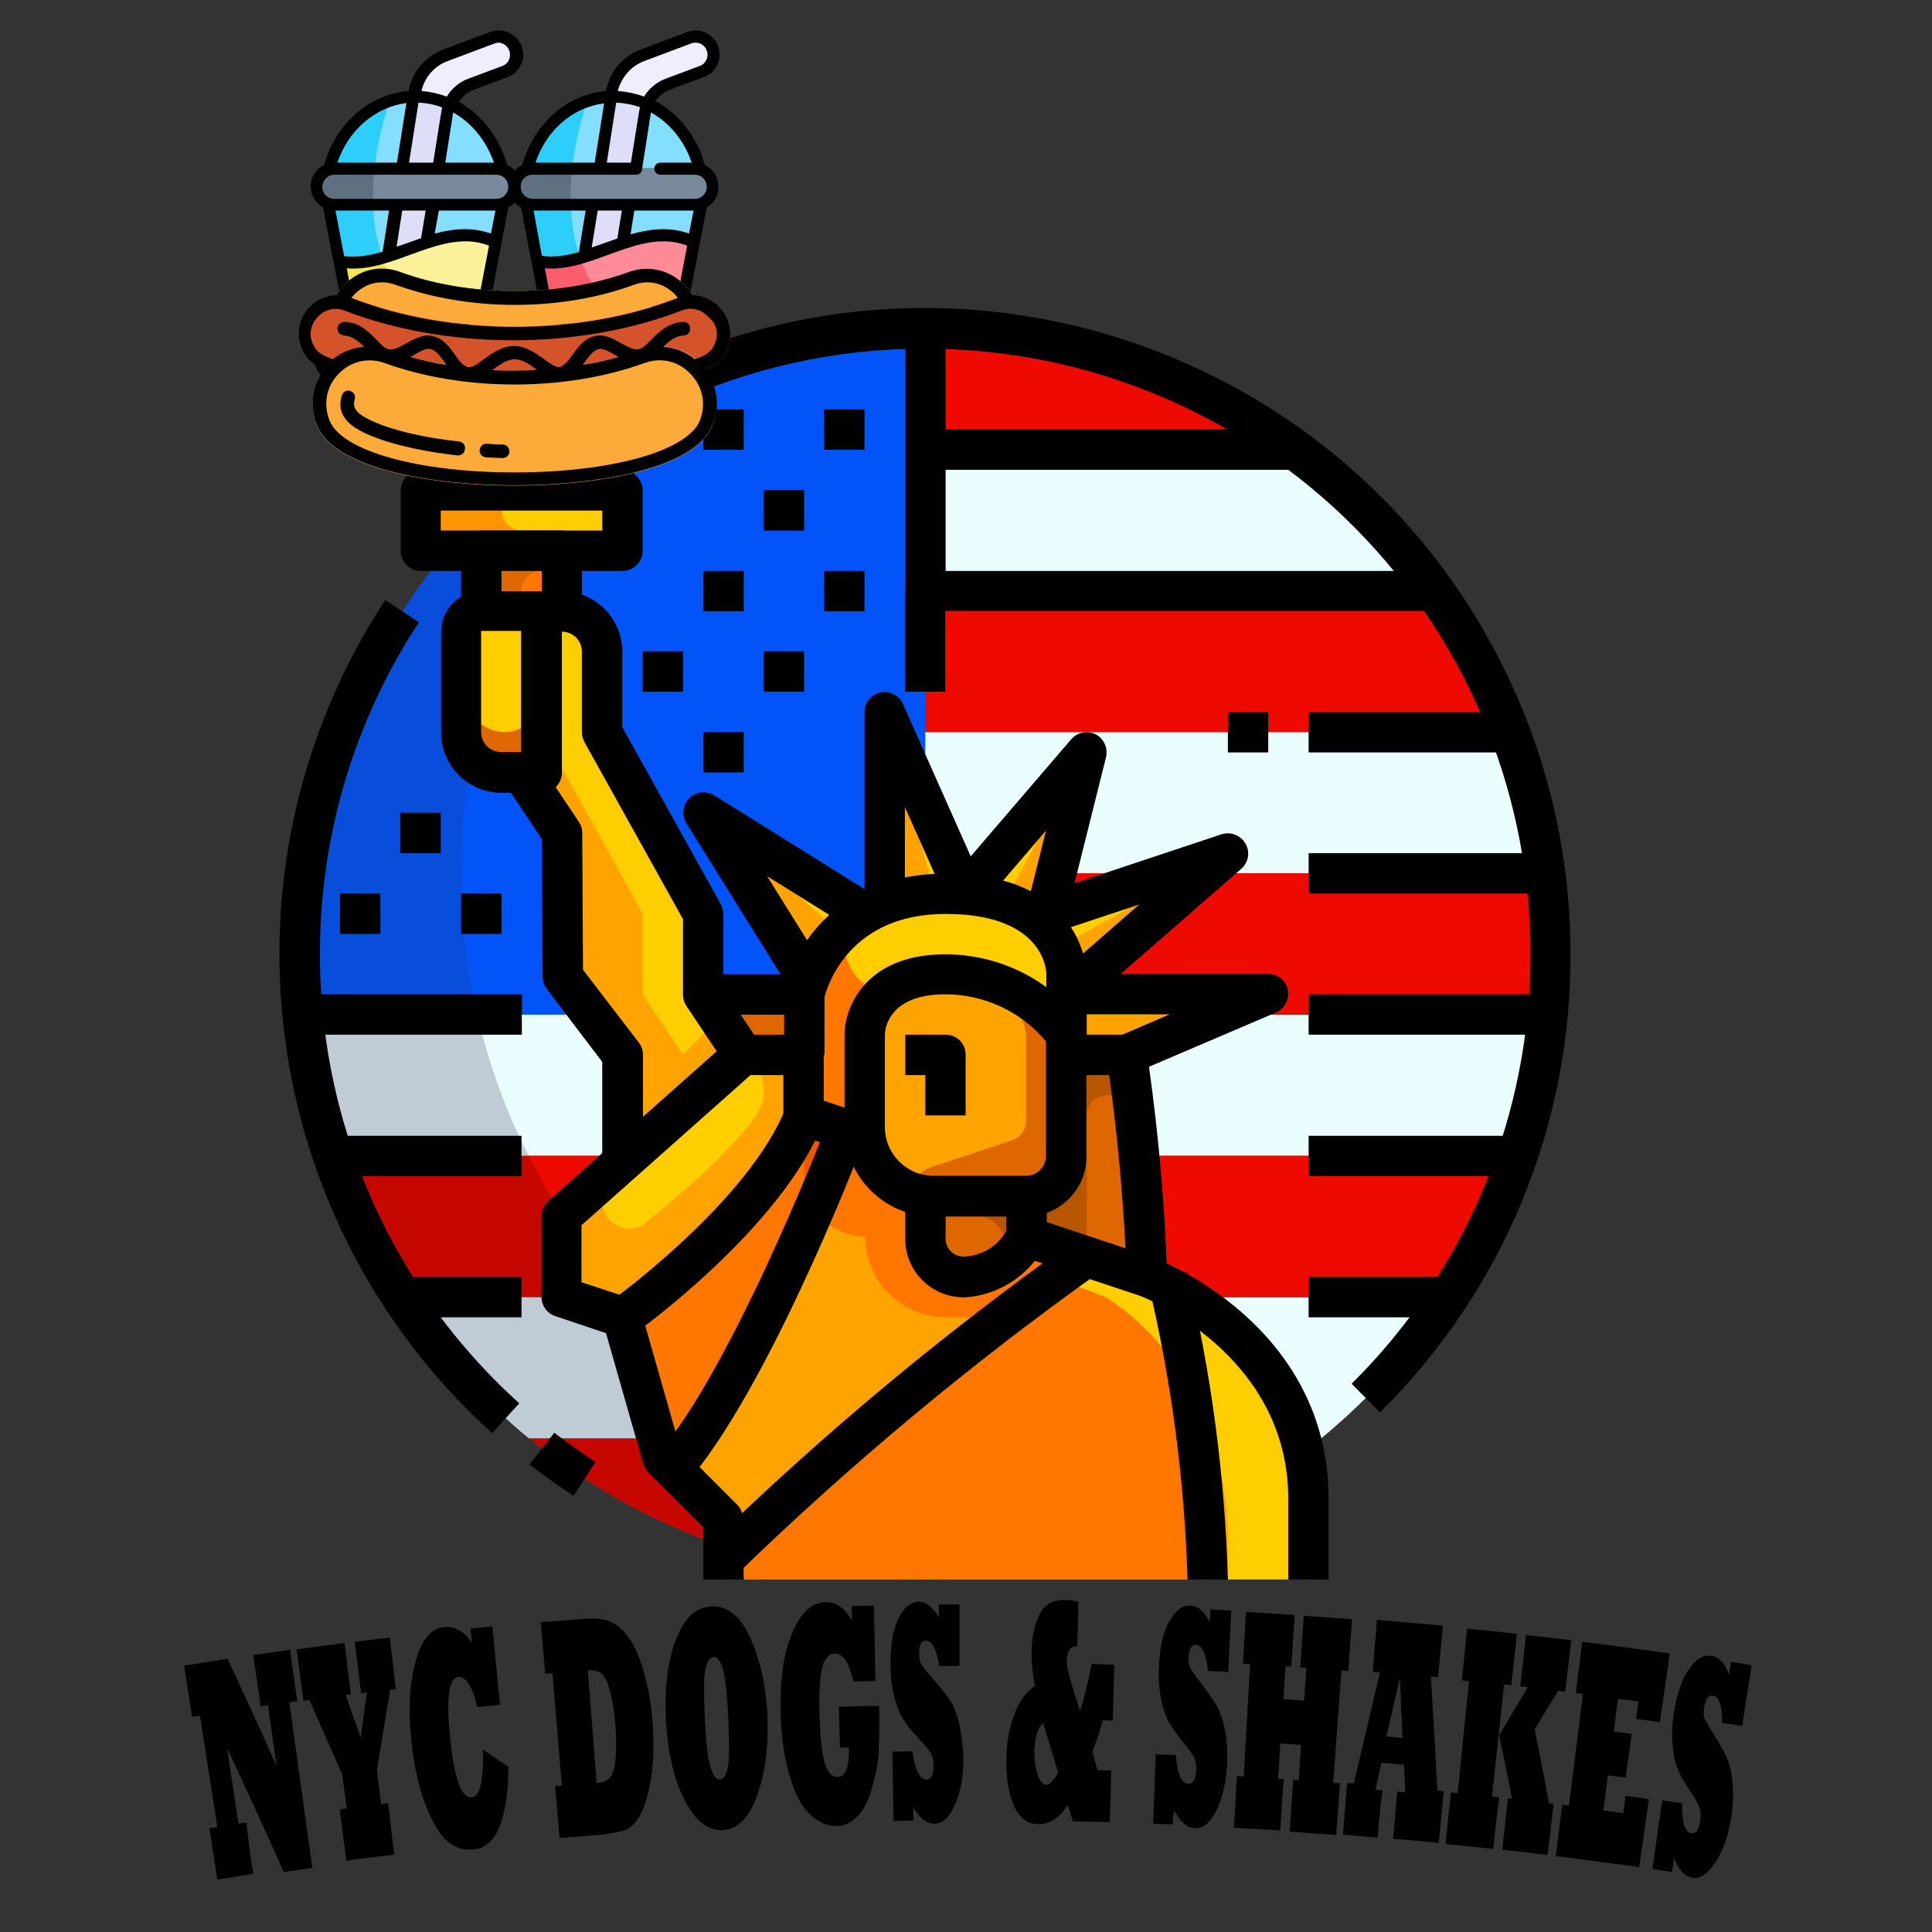 <?xml version="1.0" encoding="utf-8"?>
<!-- Generator: Adobe Illustrator 26.5.0, SVG Export Plug-In . SVG Version: 6.00 Build 0)  -->
<svg version="1.1" id="_01_Statue_of_Liberty" xmlns="http://www.w3.org/2000/svg" xmlns:xlink="http://www.w3.org/1999/xlink"
	 x="0" y="0"  width="700" height="700"  viewBox="0 0 512 512" style="enable-background:new 0 0 512 512;" xml:space="preserve">
<rect x="0" y="0" width="512" height="512" fill="#333333" stroke="none"/>
<style type="text/css">
	.st0{fill:#0254F8;}
	.st1{fill:#EAFEFF;}
	.st2{fill:#EE0A00;}
	.st3{fill:#094EDA;}
	.st4{fill:#BFCCD6;}
	.st5{fill:#C60700;}
	.st6{fill:#FFCE00;}
	.st7{fill:#FF7700;}
	.st8{fill:#DE6700;}
	.st9{fill:#FFA300;}
	.st10{fill:#FF9500;}
	.st11{fill:#F05800;}
	.st12{fill:#B85500;}
	.st13{fill:#0144D4;}
	.st14{fill:#EFEDFE;}
	.st15{fill:#83DEFF;}
	.st16{fill:#2ECEFB;}
	.st17{fill:#FF8A98;}
	.st18{fill:#FD5C6F;}
	.st19{fill:#DEDEF9;}
	.st20{fill:#77899B;}
	.st21{fill:#5F7080;}
	.st22{fill:#FBF198;}
	.st23{fill:#F4E74D;}
	.st24{fill:#C76D33;}
	.st25{fill:#DF8A57;}
	.st26{fill:#EAAA83;}
	.st27{fill:#FFFFFF;}
	.st28{fill:#FCAA3A;}
	.st29{fill:#D4532B;}
</style>
<path class="st0" d="M245.2,119.2v149.7h-165c-0.5-5.3-0.7-10.6-0.7-16c0-91.5,74.2-165.8,165.8-165.8l0,0V119.2z"/>
<path class="st1" d="M106.5,343.8h277.3c-9.3,14.1-20.7,26.7-33.7,37.4H140.3C127.2,370.5,115.8,357.9,106.5,343.8L106.5,343.8z"/>
<path class="st1" d="M245.2,268.9h165c-1.2,12.7-4,25.3-8.1,37.4H88.2c-4.1-12.1-6.8-24.7-8.1-37.4H245.2z"/>
<path class="st1" d="M409.5,231.5H245.2V194h155C404.8,206.1,407.9,218.7,409.5,231.5L409.5,231.5z"/>
<path class="st1" d="M379.7,156l-0.9,0.6H245.2v-37.4h96.2l0.6-0.9C356.5,128.8,369.2,141.5,379.7,156z"/>
<g>
	<path class="st2" d="M140.3,381.2h209.8C289,431.1,201.3,431.1,140.3,381.2z"/>
	<path class="st2" d="M88.2,306.3h313.9c-4.5,13.2-10.6,25.8-18.3,37.4H106.5C98.9,332.1,92.7,319.5,88.2,306.3z"/>
	<path class="st2" d="M410.9,252.8c0,5.4-0.3,10.7-0.7,16h-165v-37.4h164.4C410.5,238.6,410.9,245.7,410.9,252.8L410.9,252.8z"/>
	<path class="st2" d="M400.2,194h-155v-37.4h133.7l0.9-0.6C388.2,167.7,395,180.5,400.2,194L400.2,194z"/>
	<path class="st2" d="M342.1,118.3l-0.6,0.9h-96.2V87.1C280,87.1,313.9,98,342.1,118.3L342.1,118.3z"/>
</g>
<path class="st3" d="M122.2,231.5c0-54.3,26.5-105.1,71.1-136c-68,22.4-113.9,85.9-113.9,157.4c0,5.4,0.3,10.7,0.7,16h46.3
	C123.6,256.6,122.2,244.1,122.2,231.5z"/>
<path class="st4" d="M166,343.8h-59.5c9.3,14.1,20.7,26.7,33.7,37.4h76.5C197.6,372.1,180.4,359.3,166,343.8z"/>
<path class="st4" d="M126.5,268.9H80.2c1.2,12.7,4,25.3,8.1,37.4h51.8C134,294.4,129.5,281.9,126.5,268.9z"/>
<path class="st5" d="M216.8,381.2h-76.5c57.4,46.9,138.9,50,199.6,7.7C299.4,402.2,255.3,399.5,216.8,381.2L216.8,381.2z"/>
<path class="st5" d="M140.1,306.3H88.2c4.5,13.2,10.6,25.8,18.3,37.4H166C155.7,332.5,147,319.9,140.1,306.3z"/>
<path class="st6" d="M143.6,161.9v42.8h-10.7c-5.9,0-10.7-4.8-10.7-10.7v-26.7c0-3,2.4-5.3,5.3-5.3H143.6z"/>
<path class="st6" d="M165,113.8c0,16-10.7,16-10.7,16h-32.1c0,0-10.7,0-10.7-16s26.7-26.7,26.7-26.7S165,97.8,165,113.8z"/>
<path class="st6" d="M122.2,129.9h32.1H165v16h-16h-21.4h-16v-16H122.2z"/>
<path class="st7" d="M148.9,145.9v16h-5.3h-16v-16H148.9z"/>
<path class="st8" d="M213.1,263.5v16h-16l-10.7-16H213.1z"/>
<path class="st9" d="M186.4,215.4l42.7,26.7c-7.9,4.8-13.7,12.5-16,21.4v-5.3L186.4,215.4z"/>
<path class="st9" d="M255.9,236.8v0.2c-1.7-0.2-3.5-0.2-5.3-0.2c-5.5-0.1-10.9,0.8-16,2.7v-50.9L255.9,236.8z"/>
<path class="st8" d="M298.6,279.6c2.8,19.5,4.6,39.1,5.3,58.8l-16-5.3l-16-5.3V317c5.9,0,10.7-4.8,10.7-10.7v-26.7H298.6z"/>
<path class="st9" d="M336.1,263.5l-37.4,16h-16v-5.3v-10.7H336.1z"/>
<path class="st9" d="M325.4,226.1l-42.8,37.4v-5.3c0,0,0-18.9-26.7-21.2v-0.2l32.1-37.4l-10.7,42.8L325.4,226.1z"/>
<path class="st6" d="M282.6,263.5v10.7c-7.6-10.1-19.5-16-32.1-16c-21.4,0-21.4,16-21.4,16v24.5c0,0.7,0.1,1.5,0.2,2.2h-0.2
	l-4.8-1.6l-11.2-3.7v-32.1c2.3-9,8-16.7,16-21.4c1.7-1,3.5-1.9,5.4-2.6c5.1-1.9,10.6-2.8,16-2.7c1.9,0,3.7,0.1,5.3,0.2
	c26.7,2.2,26.7,21.2,26.7,21.2V263.5z"/>
<path class="st9" d="M229.1,298.8v-24.5c0,0,0-16,21.4-16c12.6,0,24.5,5.9,32.1,16v32.1c0,5.9-4.8,10.7-10.7,10.7h-24.5
	c-0.7,0-1.5-0.1-2.2-0.2c-8.3-1-14.9-7.6-15.9-15.9C229.2,300.2,229.1,299.5,229.1,298.8z"/>
<path class="st8" d="M271.9,317v10.7c-3.1,6.1-9.2,10.2-16,10.7c-5.8,0.1-10.6-4.5-10.7-10.3c0-0.1,0-0.3,0-0.4v-10.9
	c0.7,0.1,1.5,0.2,2.2,0.2H271.9z"/>
<path class="st9" d="M159.6,172.6V194l26.7,48.1v21.4l10.7,16L165,308.1v-28.5l-15.8-20.7l-0.2-38.1l-10.7-16h5.3v-42.8h5.3
	C154.8,162,159.6,166.7,159.6,172.6z"/>
<path class="st6" d="M213.1,279.6v16c-10.7,26.7-48.1,53.5-48.1,53.5l-16-5.3v-21.4l16-14.3l32.1-28.5H213.1z"/>
<path class="st7" d="M165,349.1c0,0,37.4-26.7,48.1-53.5l11.2,3.7l-0.5,1.6c0,0-24.7,64.1-45.6,88.1l-2.6-2.6L165,349.1z"/>
<path class="st9" d="M255.9,338.4c6.8-0.5,12.9-4.6,16-10.7l16,5.3c-34.1,24.2-66.3,51-96.2,80.2v-10.7l-13.5-13.5
	c20.9-24,45.6-88.1,45.6-88.1l0.5-1.6l4.8,1.6h0.2c1,8.3,7.6,14.9,15.9,15.9v10.9c-0.1,5.8,4.5,10.6,10.3,10.7
	C255.6,338.4,255.7,338.4,255.9,338.4z"/>
<path class="st9" d="M346.8,397.2v21.4H320c-0.7-26.1-4-52-10.1-77.4C321.7,347.4,346.8,364.5,346.8,397.2z"/>
<path class="st7" d="M320,418.6H191.7v-5.3c30-29.2,62.1-56,96.2-80.2l16,5.3c2,0.8,4,1.8,6,2.8C316,366.6,319.4,392.5,320,418.6z"
	/>
<path class="st6" d="M346.8,397.2c0-32.7-25-49.8-36.8-56c1.1,4.7,3.4,15,5.5,27.7c6.5,12,9.9,25.3,9.9,38.9v10.7h21.4V397.2z"/>
<path class="st6" d="M315.4,369c-2.1-12.8-4.3-23-5.5-27.7c-1.9-1.1-3.9-2-6-2.8l-16-5.3c-2.8,2-5.6,4-8.4,6
	c4.7,1.2,9.3,2.8,13.7,4.7C302.8,350,310.5,358.7,315.4,369z"/>
<path class="st8" d="M148.9,145.9h-21.4v16h10.7v-5.3c0-3,2.4-5.3,5.3-5.3h5.3V145.9z"/>
<path class="st10" d="M111.5,129.9v16H165v-5.3h-26.7c-3,0-5.3-2.4-5.3-5.3v-5.3H111.5z"/>
<path class="st9" d="M138.2,87.1c0,0-26.7,10.7-26.7,26.7s10.7,16,10.7,16h32.1c0,0,8.2,0,10.2-10.7
	C133,118.8,138.2,87.1,138.2,87.1z"/>
<path class="st6" d="M170.3,263.5l10.7,16l9.6-9.6l-4.3-6.4v-21.4L159.6,194v-21.4c0-5.9-4.8-10.7-10.7-10.7h-5.3V194l26.7,48.1
	V263.5z"/>
<path class="st9" d="M197.1,279.6c0,0,5.3,0,5.3,10.7c0,7-18.6,23.4-31.2,33.7c-3,2.5-7.5,2-10-1.1c-1-1.3-1.6-2.8-1.6-4.5v-5.6
	l-10.7,9.5v21.4l16,5.3c0,0,37.4-26.7,48.1-53.5v-16H197.1z"/>
<path class="st11" d="M215.8,320.5c4.9-11.5,8-19.5,8-19.5l0.5-1.6l-11.2-3.7v16C213.1,314.8,214,317.9,215.8,320.5z"/>
<path class="st7" d="M282.3,331.2l-10.3-3.4c-3.1,6.1-9.2,10.2-16,10.7c-5.8,0.1-10.6-4.5-10.7-10.3c0-0.1,0-0.3,0-0.4v-10.9
	c-8.3-1-14.9-7.6-15.9-15.9h-0.2l-4.8-1.6l-0.5,1.6c0,0-3.1,8.1-8,19.5c3,4.5,8,7.2,13.4,7.2c0,11.8,9.6,21.4,21.4,21.4h10.7
	c2.1,0,4.2-0.4,6.1-1c3.8-2.9,7.8-5.8,11.8-8.7C280.7,336.9,281.8,334.1,282.3,331.2z"/>
<path class="st12" d="M293.3,290.3h6.8c-0.8-6.4-1.4-10.7-1.4-10.7h-16v26.7c0,5.9-4.8,10.7-10.7,10.7v10.7l16,5.3v-37.4
	C288,292.7,290.3,290.3,293.3,290.3z"/>
<path class="st6" d="M229.1,242.1l-42.7-26.7l36.2,31.7C224.5,245.2,226.7,243.5,229.1,242.1z"/>
<path class="st6" d="M255.9,237v-0.2l-21.4-48.1l13.2,48.2c0.9,0,1.9-0.1,2.9-0.1C252.4,236.8,254.2,236.9,255.9,237z"/>
<path class="st6" d="M282.6,268.9H304l32.1-5.3h-53.5V268.9z"/>
<path class="st6" d="M255.9,236.8v0.2c3.4,0.3,6.8,0.9,10.1,2l22-39.6L255.9,236.8z"/>
<path class="st6" d="M277.3,242.2l-2,2c2.2,1.9,4.1,4.2,5.3,6.8l44.7-24.8L277.3,242.2z"/>
<path class="st8" d="M257.5,258.8c14.4,5.5,14.4,15.4,14.4,15.4v22.9c0,2.3-1.5,4.3-3.7,5.1l-21.1,7c-3,1-5.4,3.4-6.6,6.4
	c1.5,0.6,3,1,4.6,1.2c0.7,0.1,1.5,0.2,2.2,0.2h24.5c5.9,0,10.7-4.8,10.7-10.7v-32.1C276.5,266.1,267.5,260.6,257.5,258.8
	L257.5,258.8z"/>
<path class="st12" d="M247.4,317c-0.7,0-1.5-0.1-2.2-0.2v5.5h13.4c4.4,0,8,3.6,8,8c0,2-0.7,3.9-2.1,5.4c3.1-2.1,5.6-4.8,7.4-8V317
	H247.4z"/>
<path class="st8" d="M133.7,194c-3.8,0-7.2-2.1-8.9-5.5l-1.5-3.1c-0.7-1.4-1.1-2.9-1.1-4.4v13c0,5.9,4.8,10.7,10.7,10.7h10.7v-20.6
	C143.6,189.6,139.1,194,133.7,194L133.7,194z"/>
<path class="st7" d="M223.8,250.2c0-1.7,0.3-3.5,1-5.1c-5.8,4.8-9.8,11.2-11.7,18.4v32.1l11.2,3.7l4.8,1.6h0.2
	c-0.1-0.7-0.2-1.5-0.2-2.2v-24.5c0.2-4.2,2.1-8.2,5.3-11C228.2,261.9,223.8,256.5,223.8,250.2z"/>
<path class="st13" d="M125.9,154.8l-3.7,0.8l2.7,2.5l-0.5,3.9l3.2-1.8v-8.9L125.9,154.8z"/>
<path class="st8" d="M127.5,161.9h3.2l-3.2-1.8V161.9z"/>
<path d="M271.9,322.4h-24.5c-13,0-23.6-10.6-23.6-23.6v-24.5c0-7.4,5.6-21.4,26.7-21.4c14.4,0,28,6.8,36.5,18.4
	c0.6,0.9,0.9,1.9,0.9,3v32.1C288,315.2,280.8,322.4,271.9,322.4z M250.5,263.5c-15.9,0-16,10.3-16,10.7v24.5
	c0,7.1,5.8,12.9,12.9,12.9c0,0,0,0,0,0h24.5c3,0,5.3-2.4,5.3-5.3V276C270.7,268.1,260.8,263.5,250.5,263.5z"/>
<path d="M197.1,418.6h-10.7v-13.8l-14.5-14.5c-0.6-0.6-1.1-1.4-1.4-2.3l-9.9-34.7l-13.4-4.5c-2.2-0.7-3.7-2.8-3.7-5.1v-21.4
	c0-1.5,0.7-3,1.8-4l48.1-42.8c1-0.9,2.2-1.3,3.6-1.3h16c3,0,5.3,2.4,5.3,5.3v12.2l12.4,4.1l-3.4,10.2l-16-5.3
	c-2.2-0.7-3.7-2.8-3.7-5.1v-10.7h-8.7l-44.8,39.8v15.1l12.4,4.1c1.7,0.6,3,1.9,3.4,3.6l10.3,36.1l15.1,15.1c1,1,1.6,2.4,1.6,3.8
	L197.1,418.6z"/>
<path d="M255.9,343.8c-8.6,0.3-15.8-6.5-16-15.1c0-0.3,0-0.6,0-0.9V317h10.7v10.7c-0.3,2.7,1.7,5.1,4.4,5.3c0.3,0,0.6,0,1,0
	c4.5-0.4,8.5-2.9,10.7-6.8V317h10.7v10.7c0,0.8-0.2,1.6-0.5,2.4C272.7,338,264.7,343.2,255.9,343.8z"/>
<path d="M352.1,418.6h-10.7v-21.4c0-38.6-38.9-53.7-39.3-53.8l-31.9-10.6l3.4-10.2l32.1,10.7c2.1,0.8,46.4,18,46.4,63.9V418.6z"/>
<path d="M192.6,282.6l-10.7-16c-0.6-0.9-0.9-1.9-0.9-3v-20l-26.1-46.9c-0.4-0.8-0.7-1.7-0.7-2.6v-21.4c0-3-2.4-5.3-5.3-5.3h-5.3
	v-10.7h5.3c8.9,0,16,7.2,16,16c0,0,0,0,0,0v20l26.1,46.9c0.4,0.8,0.7,1.7,0.7,2.6v19.8l9.8,14.7L192.6,282.6z"/>
<path d="M170.3,306.3h-10.7v-24.9l-14.7-19.3c-0.7-0.9-1.1-2-1.1-3.2l-0.2-36.5l-9.8-14.7l8.9-5.9l10.7,16c0.6,0.9,0.9,1.9,0.9,2.9
	l0.2,36.3l14.8,19.3c0.7,0.9,1.1,2.1,1.1,3.2V306.3z"/>
<path d="M143.6,210.1h-10.7c-8.9,0-16-7.2-16-16v-26.7c0-5.9,4.8-10.7,10.7-10.7h16c3,0,5.3,2.4,5.3,5.3v42.8
	C148.9,207.7,146.5,210.1,143.6,210.1z M127.5,167.3V194c0,3,2.4,5.3,5.3,5.3h5.3v-32.1H127.5z"/>
<path d="M154.3,161.9h-10.7v-10.7h-10.7v10.7h-10.7v-16c0-3,2.4-5.3,5.3-5.3h21.4c3,0,5.3,2.4,5.3,5.3V161.9z"/>
<path d="M165,151.3h-53.5c-3,0-5.3-2.4-5.3-5.3v-16c0-3,2.4-5.3,5.3-5.3H165c3,0,5.3,2.4,5.3,5.3v16
	C170.3,148.9,167.9,151.3,165,151.3z M116.8,140.6h42.8v-5.3h-42.8V140.6z"/>
<path d="M154.3,135.2l-0.2-10.7c0.9-0.1,5.5-0.9,5.5-10.7c0-9.1-14.2-17.6-21.4-20.9c-7.2,3.3-21.4,11.8-21.4,20.9
	c0,9.8,4.6,10.6,5.5,10.7l-0.2,10.7c-5.6,0-16-4.5-16-21.4c0-19.1,27-30.5,30.1-31.7c1.3-0.5,2.7-0.5,4,0
	c3.1,1.2,30.1,12.6,30.1,31.7C170.3,130.7,159.8,135.2,154.3,135.2z"/>
<path d="M288,284.9h-10.7v-26.7c0-1.6-1.2-16-26.7-16c-25.3,0-31.2,18.7-32.1,22v15.4h-10.7v-16c0-0.4,0-0.7,0.1-1.1
	c2.1-10.7,13.8-31,42.7-31c37,0,37.4,26.5,37.4,26.7V284.9z"/>
<path d="M286.1,267.6l-7-8l22.8-19.9l-22.9,7.6l-3.4-10.2l48.1-16c2.8-0.9,5.8,0.6,6.8,3.4c0.7,2,0.1,4.3-1.5,5.7L286.1,267.6z"/>
<path d="M282.4,243.5l-10.4-2.6l5.2-20.8l-17.3,20.2l-8.1-7l32.1-37.4c1.9-2.2,5.3-2.5,7.5-0.6c1.5,1.3,2.2,3.4,1.7,5.4L282.4,243.5
	z"/>
<path d="M239.8,242.2h-10.7v-53.5c0-3,2.4-5.3,5.3-5.3c2.1,0,4,1.2,4.9,3.2l21.4,48.1L251,239l-11.2-25.1L239.8,242.2z"/>
<path d="M208.6,261l-26.7-42.8c-1.6-2.5-0.8-5.8,1.7-7.4c1.7-1.1,3.9-1.1,5.7,0l42.8,26.7l-5.7,9.1l-23.1-14.4l14.4,23.1L208.6,261z
	"/>
<path d="M186.4,258.2h26.7v10.7h-26.7V258.2z"/>
<path d="M309.3,338.4h-10.7c-0.7-19.4-2.5-38.8-5.3-58.1c-0.3-2.4,1-4.7,3.2-5.7l13.5-5.8h-27.4v-10.7h53.5c3,0,5.3,2.4,5.3,5.3
	c0,2.1-1.3,4.1-3.2,4.9l-33.7,14.4C307.1,301.3,308.7,319.8,309.3,338.4L309.3,338.4z"/>
<path d="M255.9,295.6h-10.7v-10.7h-5.3v-10.7h10.7c3,0,5.3,2.4,5.3,5.3V295.6z"/>
<path d="M168.1,353.5l-6.2-8.7c0.4-0.3,36.3-26.2,46.3-51.1l9.9,4C206.9,325.5,169.7,352.3,168.1,353.5z"/>
<path d="M195.5,417l-7.6-7.6c30.2-29.4,62.6-56.4,97-80.8l6.1,8.8C257.2,361.5,225.3,388.1,195.5,417L195.5,417z"/>
<path d="M325.4,418.6h-10.7c-0.8-26.6-4.3-53-10.5-78.9l10.4-2.6C321,363.8,324.6,391.1,325.4,418.6L325.4,418.6z"/>
<path d="M179.4,395.7l-7.6-7.6c20.3-20.3,46.7-88.4,46.9-89l10,3.8C227.7,305.8,201.4,373.7,179.4,395.7L179.4,395.7z"/>
<path d="M282.6,274.2h16v10.7h-16V274.2z"/>
<path d="M130.4,379.8C67.9,323.2,55.8,229.6,102.1,159l8.9,5.9c-43.3,66.1-32,154,26.6,207L130.4,379.8z"/>
<path d="M152,396.4c-4-2.6-7.9-5.4-11.7-8.3l6.6-8.4c3.5,2.7,7.2,5.3,10.9,7.8L152,396.4z"/>
<path d="M365.7,374.3l-7.5-7.6c62.9-62.4,63.2-164,0.8-226.9c-30.1-30.3-71.1-47.4-113.8-47.4c-23.2-0.1-46.2,5-67.3,14.7l-4.5-9.7
	c85.9-39.6,187.5-2.1,227.1,83.8c10.4,22.5,15.7,46.9,15.7,71.6C416.4,298.5,398.2,342.2,365.7,374.3L365.7,374.3z"/>
<path d="M245.2,113.8h96.2v10.7h-96.2V113.8z"/>
<path d="M378.9,161.9H245.2c-3,0-5.3-2.4-5.3-5.3V87.1h10.7v64.2h128.3V161.9z"/>
<path d="M346.8,188.7h53.5v10.7h-53.5V188.7z"/>
<path d="M325.4,188.7h10.7v10.7h-10.7V188.7z"/>
<path d="M346.8,226.1h64.2v10.7h-64.2V226.1z"/>
<path d="M218.4,108.5h10.7v10.7h-10.7V108.5z"/>
<path d="M218.4,151.3h10.7v10.7h-10.7V151.3z"/>
<path d="M202.4,129.9h10.7v10.7h-10.7V129.9z"/>
<path d="M202.4,172.6h10.7v10.7h-10.7V172.6z"/>
<path d="M186.4,108.5h10.7v10.7h-10.7V108.5z"/>
<path d="M186.4,151.3h10.7v10.7h-10.7V151.3z"/>
<path d="M170.3,172.6H181v10.7h-10.7V172.6z"/>
<path d="M106.1,215.4h10.7v10.7h-10.7V215.4z"/>
<path d="M186.4,194h10.7v10.7h-10.7V194z"/>
<path d="M122.2,236.8h10.7v10.7h-10.7V236.8z"/>
<path d="M90.1,236.8h10.7v10.7H90.1V236.8z"/>
<path d="M346.8,263.5h64.2v10.7h-64.2V263.5z"/>
<path d="M346.8,301h53.5v10.7h-53.5V301z"/>
<path d="M346.8,338.4h37.4v10.7h-37.4V338.4z"/>
<path d="M84.8,263.5h53.5v10.7H84.8V263.5z"/>
<path d="M90.1,301h48.1v10.7H90.1V301z"/>
<path d="M106.1,338.4h32.1v10.7h-32.1V338.4z"/>
<path d="M239.8,156.6h10.7v26.7h-10.7V156.6z"/>
<g>
	<g>
		<path class="st14" d="M189.4,12.6c-0.9-2.5-3.7-3.7-6.1-2.8l-12.5,4.7c-4.2,1.6-7.3,5.3-8,9.8l-10.1,63.1l9.4,1.6l9.5-59.5
			c0.6-3.4,2.8-6.2,6-7.3l9.1-3.4C189.1,17.8,190.4,15,189.4,12.6L189.4,12.6z"/>
		<path class="st15" d="M185.9,52.8l-1.9,11.1l-20.8,19.4c-22.1-11.3-12-31.5-12-31.5l11.3-0.9C163.3,51,162.5,50.9,185.9,52.8
			L185.9,52.8z"/>
		<path class="st16" d="M163.2,83.3l-1.2,1.1L142.6,69l-2.8-16.2l11.4-1C151.2,62.7,154,74.3,163.2,83.3L163.2,83.3z"/>
		<path class="st17" d="M184.1,63.9l-5.2,27c-0.3,1.7-1.9,2.9-3.7,2.9h-23.8c7.6-2.1,21.2-6.7,11.8-10.4c-12.7-5-9.5-15.1-9.5-15.1
			c0.7-0.2,1.5-0.4,2.2-0.7l5.3-6.9l4.7,3.4C171.9,62.1,177.9,61.1,184.1,63.9L184.1,63.9z"/>
		<path class="st18" d="M177.9,92.7c-0.7,0.6-1.6,1-2.6,1h-24.8c-1.8,0-3.3-1.2-3.7-2.9L142.6,69c3.7,0.8,7.4,0.3,11.1-0.8
			C157.1,78,164.2,87,177.9,92.7L177.9,92.7z"/>
		<path class="st15" d="M185.9,45.3l-23.7,3.6l-10.8-1.7c-10.3-9.8,4.3-20.6,4.3-20.6c2.2-0.8,4.5-1.2,6.9-1.2l4.7,3.9l4.8-1.8
			C178.9,30.6,184.1,37.2,185.9,45.3z"/>
		<path class="st16" d="M155.7,26.6c-1.7,5.1-3.7,12.4-4.3,20.6l-11.6-1.9C141.8,36.4,147.8,29.4,155.7,26.6L155.7,26.6z"/>
		<path class="st19" d="M172.1,27.5c-0.3,0.6-0.5,1.3-0.6,2L166.1,64c-3.6,1.1-6.7,2.5-10.2,3.6l6.8-42.2c0.1,0,0.2,0,0.3,0
			C166,25.4,169.1,26,172.1,27.5L172.1,27.5z"/>
		<path class="st20" d="M187.7,52.6c-0.9,0.9-2.1,1.4-3.4,1.4h-33.1c-8.7-4.8,0.4-9.5,0.4-9.5h32.7
			C188.6,44.5,190.7,49.6,187.7,52.6z"/>
		<path class="st21" d="M151.2,54h-9.8c-2.6,0-4.8-2.1-4.8-4.8c0-2.6,2.1-4.8,4.8-4.8h10.2C151.3,47.5,151.1,50.8,151.2,54z"/>
		<path class="st14" d="M137.1,12.6c-0.9-2.5-3.7-3.7-6.1-2.8l-12.5,4.7c-4.2,1.6-7.3,5.3-8,9.8l-10.1,63.1l9.4,1.6l9.5-59.5
			c0.6-3.4,2.8-6.2,6-7.3l9.1-3.4C136.7,17.8,138,15,137.1,12.6L137.1,12.6z"/>
		<path class="st15" d="M133.5,52.8l-1.9,11.1l-20.8,19.4c-22.1-11.3-12-31.5-12-31.5l11.3-0.9C110.9,51,110.2,50.9,133.5,52.8
			L133.5,52.8z"/>
		<path class="st16" d="M110.9,83.3l-1.2,1.1L90.2,69l-2.8-16.2l11.4-1C98.8,62.7,101.6,74.3,110.9,83.3z"/>
		<path class="st22" d="M131.7,63.9l-5.2,27c-0.3,1.7-1.9,2.9-3.7,2.9H99.1c7.6-2.1,21.2-6.7,11.8-10.4c-12.7-5-9.5-15.1-9.5-15.1
			c0.7-0.2,1.5-0.4,2.2-0.7l5.3-6.9l4.7,3.4C119.5,62.1,125.5,61.1,131.7,63.9L131.7,63.9z"/>
		<path class="st23" d="M125.5,92.7c-0.7,0.6-1.6,1-2.6,1H98.1c-1.8,0-3.3-1.2-3.7-2.9L90.2,69c3.7,0.8,7.4,0.3,11.1-0.8
			C104.7,78,111.8,87,125.5,92.7z"/>
		<path class="st15" d="M133.5,45.3l-23.7,3.6L99,47.2c-10.3-9.8,4.3-20.6,4.3-20.6c2.2-0.8,4.5-1.2,6.9-1.2l4.7,3.9l4.8-1.8
			C126.5,30.6,131.7,37.2,133.5,45.3L133.5,45.3z"/>
		<path class="st16" d="M103.3,26.6c-1.7,5.1-3.7,12.4-4.3,20.6l-11.6-1.9C89.4,36.4,95.5,29.4,103.3,26.6z"/>
		<path class="st24" d="M133,90.6l-0.8,11.1c-0.5,7.2-6.4,12.8-13.5,12.8h-14.9c-7.1,0-13-5.6-13.5-12.8l-0.8-11.1H133z"/>
		<path class="st25" d="M183.9,90.6l-0.8,11.1c-0.5,7.2-6.4,12.8-13.5,12.8h-14.9c-7.1,0-13-5.6-13.5-12.8l-0.8-11.1H183.9z"/>
		<path class="st26" d="M189.2,91.4c0,6.6-5.3,11.9-11.9,11.9h-40.1c-27.2-11.1-6.4-23.9-6.4-23.9h46.5
			C183.9,79.5,189.2,84.8,189.2,91.4z"/>
		<path class="st25" d="M137.2,103.3h-41c-6.6,0-11.9-5.3-11.9-11.9c0-6.6,5.3-11.9,11.9-11.9h34.6
			C129.5,84.9,128.3,96.2,137.2,103.3z"/>
		<ellipse class="st27" cx="119.9" cy="93.1" rx="6.2" ry="4.9"/>
		<ellipse class="st27" cx="153.5" cy="93.1" rx="6.2" ry="4.9"/>
		<path class="st19" d="M119.8,27.5c-0.3,0.6-0.5,1.3-0.6,2L113.7,64c-3.6,1.1-6.7,2.5-10.2,3.6l6.8-42.2c0.1,0,0.2,0,0.3,0
			C113.6,25.4,116.7,26,119.8,27.5L119.8,27.5z"/>
		<path class="st20" d="M136.7,49.2c0,2.6-2.1,4.8-4.8,4.8H98.9c-8.7-4.8,0.4-9.5,0.4-9.5h32.7C134.6,44.5,136.7,46.6,136.7,49.2z"
			/>
		<path class="st21" d="M98.9,54H89c-2.6,0-4.8-2.1-4.8-4.8c0-2.6,2.1-4.8,4.8-4.8h10.2C98.9,47.5,98.7,50.8,98.9,54z"/>
	</g>
	<path d="M186.8,43.7c-2.1-7.5-6.9-13.6-13.1-16.9c0.9-1.4,2.2-2.4,3.8-3l9.1-3.4c3.3-1.2,4.9-4.9,3.7-8.2c-1.2-3.2-4.9-5-8.2-3.7
		l-12.5,4.7c-4.7,1.8-8.1,5.9-9,10.9c-10.3,0.9-19.2,8.7-22.2,19.6c-0.8,0.4-1.4,0.9-2,1.5c-0.6-0.6-1.2-1.2-2-1.5
		c-2-7.2-6.7-13.3-12.8-16.7c0.9-1.4,2.3-2.6,3.9-3.2l9.1-3.4c1.6-0.6,2.8-1.8,3.5-3.3c2.3-5.2-2.8-10.6-8.3-8.6l-12.5,4.7
		c-4.7,1.8-8.1,5.9-9,10.9C97.8,25,88.9,32.8,85.9,43.7c-4.6,2.3-4.8,8.7-0.3,11.3l4.7,24.3c-4.7,2.1-7.9,6.8-7.9,12.3
		c0,4.7,2.5,8.9,6.2,11.3c1,7.6,7.4,13.3,15,13.3h14.9c6.8,0,12.7-4.6,14.5-11.1h6.9c1.8,6.5,7.8,11.1,14.5,11.1h14.9
		c7.6,0,14-5.7,15-13.3c3.7-2.4,6.2-6.6,6.2-11.3c0-5.5-3.2-10.2-7.9-12.3l4.7-24.3C191.6,52.5,191.4,46,186.8,43.7L186.8,43.7z
		 M88.9,55.8h14.2l-1.7,10.9c-3.4,1-6.8,1.6-10.2,1.2L88.9,55.8z M106.6,55.8h6.2l-1.2,7.3c-2.2,0.8-4.4,1.6-6.5,2.3L106.6,55.8z
		 M116.3,55.8h15l-1.2,6.1c-5.1-1.8-10-1.3-14.9,0L116.3,55.8z M134.7,55c0.6-0.4,1.2-0.8,1.7-1.3c0.5,0.5,1,1,1.7,1.3l4.4,23.1
		h-12.2L134.7,55z M141.4,55.8h13.8l-1.8,11c-3.2,0.9-6.6,1.5-9.8,1L141.4,55.8z M158.4,55.8h6.4l-1.2,7.4c-2.3,0.8-4.7,1.7-6.8,2.4
		L158.4,55.8z M168.1,55.8h15.7l-1.2,6.1c-5.3-1.9-10.5-1.2-15.5,0.2L168.1,55.8z M170.7,16.2l12.5-4.7c1.7-0.6,3.5,0.2,4.1,1.9
		c0.6,1.6-0.2,3.5-1.9,4.1l-9.1,3.4c-2.3,0.9-4.3,2.5-5.6,4.7c-2.2-0.8-4.6-1.3-7-1.5C164.7,20.5,167.2,17.5,170.7,16.2z
		 M167.2,43.1h-6.4l2.5-15.9c2.2,0.1,4.3,0.5,6.3,1.2C169.4,29.3,169.5,28.6,167.2,43.1z M160.1,27.4l-2.5,15.7h-15.7
		C144.8,34.5,151.8,28.4,160.1,27.4L160.1,27.4z M141.1,46.3h27.5c0.9,0,1.7-0.8,1.6-1.8l2.3-14.7c4.9,2.7,8.8,7.4,10.8,13.3H175
		c-0.9,0-1.6,0.7-1.6,1.6s0.7,1.6,1.6,1.6h9.1c1.8,0,3.2,1.4,3.2,3.2c0,1.8-1.4,3.2-3.2,3.2h-42.9c-1.8,0-3.2-1.4-3.2-3.2
		C137.9,47.7,139.4,46.3,141.1,46.3L141.1,46.3z M130.9,43.1H118l2.1-13.3C125.1,32.6,128.9,37.4,130.9,43.1z M133.1,17.5l-9.1,3.4
		c-2.4,0.9-4.3,2.6-5.6,4.7c-2.2-0.8-4.4-1.3-6.7-1.5c0.8-3.6,3.4-6.6,6.9-7.9c13.4-5,12.8-4.9,13.5-4.9
		C135.6,11.5,136.3,16.3,133.1,17.5L133.1,17.5z M110.9,27.2c2.2,0.1,4.3,0.5,6.3,1.3c-0.2,0.7-0.1,0.1-2.4,14.6h-6.4L110.9,27.2z
		 M107.7,27.3l-2.5,15.8H89.4C92.3,34.5,99.4,28.4,107.7,27.3z M88.6,46.3h42.9c1.8,0,3.2,1.4,3.2,3.2c0,1.8-1.4,3.2-3.2,3.2H88.6
		c-1.8,0-3.2-1.4-3.2-3.2C85.5,47.7,86.9,46.3,88.6,46.3z M91.9,71.1c12.9,1.1,25.3-10.8,37.7-6l-2.5,13H95.8
		c-0.9,0-1.7,0.1-2.6,0.2L91.9,71.1z M169.2,113.1h-14.9c-5.1,0-9.5-3.3-11.2-8h33.8c1.3,0,2.6-0.2,3.7-0.5
		C179.1,109.5,174.6,113.1,169.2,113.1L169.2,113.1z M187.2,91.6c0,5.7-4.6,10.3-10.3,10.3h-62.8c-2.1,0-2.1,3.2,0,3.2h15.5
		c-1.7,4.7-6.2,8-11.2,8h-14.9c-5.3,0-9.9-3.6-11.4-8.5c2.4,0.7,2.7,0.5,15.6,0.5c2.1,0,2.1-3.2,0-3.2H95.8
		c-5.7,0-10.3-4.6-10.3-10.3c0-5.7,4.6-10.3,10.3-10.3h81.1C182.6,81.3,187.2,85.9,187.2,91.6L187.2,91.6z M176.9,78.1h-31.2l-1.3-7
		c12.9,1.1,25.3-10.8,37.7-6l-2.5,13.2C178.6,78.2,177.8,78.1,176.9,78.1L176.9,78.1z"/>
	<path d="M123.2,84.4c-0.9,0-1.6,0.7-1.6,1.6v2.5c0,0.9,0.7,1.6,1.6,1.6c0.9,0,1.6-0.7,1.6-1.6V86C124.7,85.2,124,84.4,123.2,84.4z"
		/>
	<path d="M149.5,84.4c-0.9,0-1.6,0.7-1.6,1.6v2.5c0,0.9,0.7,1.6,1.6,1.6c0.9,0,1.6-0.7,1.6-1.6V86C151.1,85.2,150.4,84.4,149.5,84.4
		z"/>
	<path d="M140.9,87.3c-0.7-0.6-1.7-0.5-2.2,0.2c-1.2,1.4-3.4,1.4-4.6,0c-0.6-0.7-1.6-0.7-2.2-0.2c-0.7,0.6-0.7,1.6-0.2,2.2
		c2.5,2.8,6.9,2.8,9.3,0C141.6,88.9,141.5,87.9,140.9,87.3L140.9,87.3z"/>
	<g>
		<g>
			<path class="st28" d="M93,78.9c26.3,10.2,60.4,10.2,86.7,0c1.2-0.5,2.5-0.7,3.8-0.7c-3.1-5.1-9.6-8.7-16.9-6.1
				c-18.4,6.7-42.1,6.7-60.5,0c-7.3-2.7-13.8,0.9-16.9,6.1C90.5,78.2,91.8,78.4,93,78.9L93,78.9z"/>
			<path class="st28" d="M185.6,96.6c-4.2-4.4-10.3-5.9-16-3.8c-20.2,7.4-46.3,7.4-66.5,0c-5.7-2.1-11.9-0.6-16,3.8
				c-4.3,4.5-5.4,10.8-3,16.4c5,11.6,31.3,15.7,52.3,15.7s47.3-4.1,52.3-15.7C191,107.4,189.9,101.1,185.6,96.6L185.6,96.6z"/>
			<path class="st29" d="M190.5,81.2c-2.9-2.9-7-3.8-10.7-2.3c-26.3,10.2-60.4,10.2-86.7,0c-3.8-1.5-7.9-0.6-10.8,2.3
				c-2.9,2.9-3.8,7.2-2.3,10.9c1.3,3.4,3.5,4.8,6,5.8c0.4-0.5,0.8-1,1.2-1.4c4.2-4.4,10.3-5.9,16-3.8c20.2,7.4,46.3,7.4,66.5,0
				c5.7-2.1,11.9-0.6,16,3.8c0.4,0.5,0.8,0.9,1.2,1.4c2.5-1,4.7-2.4,6-5.8C194.3,88.4,193.4,84.1,190.5,81.2L190.5,81.2z"/>
		</g>
		<g>
			<path d="M121.7,117c-9.4-1-17.4-2.9-22.8-5.3c-4.4-2-5.6-3.5-4.9-5.9c0.3-0.9-0.2-1.9-1.2-2.2c-0.9-0.3-1.9,0.2-2.2,1.2
				c-2,6.3,4.2,9.1,6.8,10.3c7.3,3.2,17,4.8,23.8,5.6c0.1,0,0.1,0,0.2,0c0.9,0,1.7-0.7,1.8-1.6C123.4,118,122.7,117.1,121.7,117
				L121.7,117z"/>
			<path d="M133.2,117.8c-1.4,0-2.9-0.1-4.2-0.2c-1-0.1-1.8,0.7-1.9,1.7c-0.1,1,0.7,1.8,1.7,1.9c1.4,0.1,2.9,0.1,4.3,0.2h0.1
				c1,0,1.8-0.8,1.8-1.7C135,118.6,134.2,117.8,133.2,117.8z"/>
			<path d="M190.5,81.2c-1.9-1.9-4.4-3-7-3c-3.1-5.1-9.6-8.7-16.9-6.1c-18.4,6.7-42.1,6.7-60.5,0c-7.3-2.7-13.8,0.9-16.9,6.1
				c-2.6,0-5,1.1-7,3c-2.9,2.9-3.8,7.2-2.3,10.9c1.3,3.4,3.5,4.8,6,5.8c-3.3,4.4-4,9.9-1.8,15c5,11.6,31.3,15.7,52.3,15.7
				c21,0,47.3-4.1,52.3-15.7c2.2-5,1.5-10.6-1.8-15c2.5-1,4.7-2.4,6-5.8C194.3,88.4,193.4,84.1,190.5,81.2L190.5,81.2z M104.9,75.5
				c9.4,3.4,20.3,5.3,31.5,5.3s22-1.8,31.5-5.3c4.9-1.8,9.3,0.2,11.8,3.5c-26.3,10.2-60.3,10.2-86.6,0
				C95.6,75.7,100,73.7,104.9,75.5L104.9,75.5z M185.4,111.6c-3.4,8-23.6,13.6-49,13.6c-25.4,0-45.6-5.6-49-13.6
				c-1.8-4.3-1-9.1,2.3-12.5c2.3-2.4,5.2-3.6,8.2-3.6c1.3,0,2.7,0.2,4,0.7c20.9,7.6,48,7.6,68.9,0c4.4-1.6,9-0.5,12.2,2.9
				C186.3,102.5,187.2,107.3,185.4,111.6z M108.8,94.6c0.3-0.2,0.7-0.4,1-0.6c1.6-0.9,3.1-1.8,4.3-1.5c1.5,0.4,2.5,1.8,3.7,3.5
				c0.2,0.2,0.3,0.5,0.5,0.7C115,96.2,111.9,95.5,108.8,94.6z M130.4,98.1C130.4,98.1,130.4,98.1,130.4,98.1c2-1.4,3.9-2.9,6-2.9
				c2.1,0,4,1.4,5.9,2.8c0,0,0,0,0.1,0C138.4,98.3,134.4,98.3,130.4,98.1L130.4,98.1z M154.4,96.7c0.2-0.2,0.4-0.5,0.5-0.7
				c1.2-1.6,2.2-3,3.7-3.5c1.1-0.3,2.7,0.6,4.3,1.5c0.3,0.2,0.7,0.4,1,0.6C160.9,95.5,157.7,96.2,154.4,96.7z M189.5,90.9
				c-1,2.6-2.7,3.4-5.4,4.3c-2.4-2-5.3-3.1-8.3-3.3c1.5-1.5,3.2-2.9,5.4-3c1,0,1.8-0.9,1.7-1.9c0-1-0.9-1.8-1.9-1.7
				c-4,0.2-6.5,2.8-8.5,4.8c-1.1,1.1-2.1,2.2-3,2.4c-1.5,0.4-3.2-0.6-5-1.6c-2.1-1.2-4.4-2.5-7-1.8c-2.8,0.7-4.3,2.9-5.7,4.8
				c-1.1,1.6-2.1,2.9-3.5,3.4c-1,0.1-2.6-1-4.1-2.1c-2.3-1.6-4.8-3.5-8-3.5c-3.2,0-5.8,1.9-8,3.5c-1.6,1.2-3.1,2.3-4.2,2.1
				c-1.4-0.4-2.4-1.8-3.5-3.4c-1.4-1.9-2.9-4.1-5.7-4.8c-2.6-0.7-4.9,0.7-7,1.8c-1.8,1-3.5,2-5,1.6c-0.9-0.2-1.9-1.3-3-2.4
				c-2-2.1-4.5-4.7-8.5-4.8c-1,0-1.8,0.7-1.9,1.7c0,1,0.7,1.8,1.7,1.9c2.2,0.1,3.9,1.5,5.4,3c-3,0.2-5.9,1.4-8.3,3.3
				c-2.7-1-4.3-1.7-5.4-4.3c-1.2-2.9,0-5.6,1.6-7.1c1.9-1.9,4.5-2.4,6.9-1.5c27.1,10.5,62.2,10.5,89.3,0c2.5-1,5.1-0.4,6.9,1.5
				C189.5,85.3,190.7,87.9,189.5,90.9L189.5,90.9z"/>
		</g>
	</g>
</g>
<g>
	<g>
		<path d="M67.1,496.6c-3.2,0.5-6.3,1-9.5,1.5c-0.7-4.5-1.4-9-2.1-13.6c0.7-0.1,1.4-0.2,2.1-0.3c-1.5-9.8-3.1-19.7-4.6-29.5
			c-0.7,0.1-1.4,0.2-2.1,0.3c-0.7-4.5-1.4-9-2.1-13.6c3.8-0.6,7.6-1.2,11.5-1.8c4.4,9.4,8.8,18.9,13,28.4
			c-0.8-5.4-1.5-10.7-2.3-16.1c-0.6,0.1-1.3,0.2-1.9,0.3c-0.7-4.5-1.3-9.1-2-13.6c3.3-0.5,6.5-0.9,9.8-1.4c0.6,4.5,1.2,9.1,1.9,13.6
			c-0.7,0.1-1.4,0.2-2.1,0.3c2,14.6,4,29.3,6.1,43.9c-2.5,0.4-5.1,0.7-7.6,1.1c-4.9-11-9.9-21.9-15-32.8c1,6.7,2,13.3,3,20
			c0.7-0.1,1.4-0.2,2.1-0.3C65.8,487.6,66.4,492.1,67.1,496.6z"/>
		<path d="M104.5,491.5c-4.2,0.5-8.5,1-12.7,1.6c-0.6-4.5-1.2-9.1-1.8-13.6c0.6-0.1,1.3-0.2,1.9-0.2c-0.4-3-0.8-6-1.2-9
			c-2.9-6.6-5.8-13.2-8.7-19.8c-0.5,0.1-1.1,0.1-1.6,0.2c-0.6-4.5-1.2-9.1-1.8-13.6c4.2-0.6,8.4-1.1,12.7-1.7
			c0.6,4.5,1.1,9.1,1.7,13.6c-0.5,0.1-1,0.1-1.4,0.2c1.3,3.8,2.7,7.5,4,11.3c0.5-4,1.1-8,1.6-12c-0.5,0.1-1,0.1-1.5,0.2
			c-0.6-4.5-1.1-9.1-1.7-13.6c3.1-0.4,6.2-0.8,9.3-1.1c0.5,4.5,1.1,9.1,1.6,13.6c-0.5,0.1-1,0.1-1.5,0.2c-1.2,7.1-2.4,14.2-3.5,21.3
			c0.4,3,0.7,6,1.1,9c0.6-0.1,1.2-0.2,1.9-0.2C103.4,482.5,103.9,487,104.5,491.5z"/>
		<path d="M128,463.6c2.2,1.5,4.4,3.1,6.7,4.6c0.1,6.1-0.7,11.3-2.1,15.3c-1.5,4.1-3.8,6.3-7.1,6.6c-4.5,0.5-8.1-2-10.8-7.5
			c-2.8-5.4-4.7-12.2-5.6-20.4c-0.9-8.2-0.7-15.4,0.9-21.4c1.5-6,4.1-9.2,7.6-9.6c2.9-0.3,5.4,1.1,7.5,4.2c-0.1-1.3-0.3-2.5-0.4-3.8
			c1.9-0.2,3.9-0.4,5.8-0.6c0.7,6.9,1.3,13.9,2,20.8c-2,0.2-4,0.4-6,0.6c-0.6-2.6-1.3-4.6-2.2-6c-0.9-1.4-1.8-2.1-2.8-2
			c-2.6,0.3-3.3,5.7-2.2,16.3c1.1,10.7,3,15.8,5.6,15.6C127.2,476.3,128.2,471.9,128,463.6z"/>
		<path d="M159.1,486.2c-3.6,0.3-7.2,0.6-10.8,0.9c-0.4-4.6-0.8-9.1-1.2-13.7c0.6-0.1,1.2-0.1,1.8-0.2c-0.8-9.9-1.7-19.8-2.5-29.8
			c-0.6,0.1-1.3,0.1-1.9,0.2c-0.4-4.6-0.8-9.1-1.2-13.7c3.9-0.3,7.8-0.6,11.7-0.9c2.7-0.2,4.9,0,6.6,0.7c1.7,0.6,3.4,2.1,5.1,4.4
			c1.6,2.3,3,5.5,4.1,9.6c0.5,1.9,1,4,1.4,6.3c0.4,2.2,0.6,4.6,0.8,7.1c0.3,5,0.2,9.5-0.4,13.7c-0.6,4.1-1.5,7.3-2.6,9.5
			c-1.1,2.3-2.4,3.8-3.9,4.5C164.6,485.4,162.3,485.9,159.1,486.2z M155.8,442.7c0.8,9.9,1.5,19.9,2.3,29.8c0.3,0,0.6,0,0.9-0.1
			c2.1-0.2,3.4-1.6,3.9-4.5c0.4-2.8,0.5-6.3,0.2-10.5c-0.2-2.5-0.5-5-1-7.4c-0.5-2.4-1.1-4.3-1.9-5.6c-0.8-1.3-2.1-1.9-4-1.7
			C156,442.7,155.9,442.7,155.8,442.7z"/>
		<path d="M176.5,456.1c-0.3-4.8-0.1-9.4,0.6-13.9c0.7-4.5,2-8.3,3.9-11.5c0.7-1.1,1.4-2,2.1-2.7c0.7-0.7,1.6-1.2,2.5-1.6
			c0.9-0.4,1.8-0.6,2.8-0.7c4.4-0.2,7.9,2.6,10.5,8.5c1.3,2.9,2.3,6.1,3.1,9.5c0.7,3.4,1.2,7.1,1.4,11c0.3,8-0.6,15-2.7,21
			c-2.1,6-5.2,9.1-9.2,9.3c-3.9,0.2-7.2-2.4-10-7.8C178.7,471.8,177,464.8,176.5,456.1z M186.8,455.5c0.3,6.4,0.8,10.6,1.5,12.8
			c0.6,2.2,1.4,3.3,2.5,3.3c1-0.1,1.7-1.2,2.1-3.4c0.4-2.2,0.4-6.6,0.1-13c-0.3-6.3-0.8-10.6-1.4-12.8c-0.6-2.2-1.5-3.3-2.5-3.3
			c-1,0.1-1.8,1.2-2.2,3.4C186.5,444.7,186.5,449,186.8,455.5z"/>
		<path d="M225,463.1c-0.8,0-1.6,0-2.4,0.1c-0.1-3.6-0.2-7.2-0.3-10.9c3.6-0.1,7.1-0.2,10.7-0.2c0.1,6.3,0,10.9-0.3,14
			c-0.3,2.9-1,5.9-2,9c-1,3-2.3,5.2-3.8,6.6c-1.5,1.4-3.1,2.1-4.9,2.2c-2.6,0.1-5-0.9-7.3-3c-2.2-2-4-5.4-5.4-10.2
			c-1.4-4.7-2.2-10-2.4-15.9c-0.3-8.9,0.6-16.2,2.9-21.7c2.3-5.6,5.2-8.4,8.8-8.5c3-0.1,5.4,1.6,7.2,5c0-1.3-0.1-2.7-0.1-4
			c2,0,3.9-0.1,5.9-0.1c0.1,6.7,0.3,13.3,0.4,20c-1.9,0-3.9,0.1-5.8,0.1c-0.6-2.5-1.3-4.3-2.1-5.6c-0.8-1.2-1.8-1.8-2.9-1.8
			c-1.5,0-2.6,1.3-3.3,3.6c-0.6,2.4-0.9,6.7-0.7,13c0.2,6.3,0.7,10.5,1.5,12.8c0.8,2.3,1.9,3.4,3.3,3.3
			C224.1,470.8,225.1,468.2,225,463.1z"/>
		<path d="M242.1,482.5c-1.8,0-3.5,0-5.3,0.1c-0.1-6.1-0.2-12.2-0.3-18.4c1.8,0,3.6-0.1,5.3-0.1c0.7,5,1.9,7.5,3.7,7.5
			c1.3,0,1.9-1.3,1.9-3.7c0-1.3-0.2-2.4-0.7-3.2c-0.5-0.9-1.5-2.2-3.1-3.8c-2-2.1-3.4-3.9-4.3-5.4c-0.9-1.4-1.6-3.3-2.3-5.8
			c-0.6-2.4-1-5.1-1-8.1c-0.1-5.3,0.6-9.5,2-12.5c1.4-3,3.2-4.5,5.3-4.6c2.1,0,4,1.4,5.5,4.2c0-1.2,0-2.4,0-3.5c1.8,0,3.7,0,5.5,0
			c0,5.4,0,10.9,0,16.3c-1.8,0-3.6,0-5.4,0c-0.7-4.5-1.9-6.7-3.6-6.7c-1.2,0-1.8,1.2-1.7,3.6c0,1.2,0.2,2,0.5,2.6
			c0.3,0.6,1.4,1.9,3.2,4c2.4,2.8,4,4.8,4.8,6.1c0.4,0.6,0.8,1.5,1.2,2.7c0.4,1.1,0.8,2.3,1,3.5c0.6,2.7,0.9,5.6,1,8.7
			c0,4.8-0.7,8.9-2.2,12.2c-1.4,3.4-3.3,5.1-5.5,5.1c-2.1,0-3.9-1.5-5.6-4.4C242,480,242.1,481.2,242.1,482.5z"/>
		<path d="M290.9,469.1c1.2,0,2.4,0.1,3.6,0.1c-0.1,4.6-0.3,9.1-0.4,13.7c-3.3-0.1-6.6-0.2-9.8-0.2c-0.4-1.5-0.9-2.9-1.3-4.4
			c-2.2,3.5-4.8,5.2-7.9,5.1c-2.9,0-5-1.7-6.4-4.9c-1.4-3.2-2.1-7.3-2-12.3c0-4.5,0.8-8.6,2.2-12.1c1.4-3.5,3.2-6,5.4-7.3
			c-0.6-3-1-6.1-0.9-9.1c0-4,0.8-7.3,2.1-9.9c1.3-2.6,3.5-3.8,6.5-3.8c1.1,0,2.3,0.2,3.8,0.5c-0.1,4-0.2,7.9-0.3,11.9
			c-0.1,0-0.3,0-0.4-0.1c-1.5,0-2.3,1.3-2.4,3.9c0,1.2,0.4,3.1,1.2,5.8c0.8,2.5,1.5,5,2.3,7.5c1.2-3.7,2.2-7.9,3.1-12.5
			c2,0,4,0.1,6,0.2c-0.1,4.9-0.3,9.9-0.4,14.8c-0.9,0-1.8-0.1-2.7-0.1c-0.7,2.9-1.6,5.6-2.7,8.2
			C289.9,465.8,290.4,467.5,290.9,469.1z M280.4,469.7c-1.3-4.4-2.7-8.8-4-13.1c-1.5,1.5-2.2,4.1-2.3,7.7c0,2.2,0.3,4.2,0.9,6
			c0.6,1.8,1.4,2.7,2.3,2.7C278.3,472.9,279.3,471.8,280.4,469.7z"/>
		<path d="M310.8,483.5c-1.7-0.1-3.5-0.1-5.2-0.2c0.2-6.1,0.5-12.2,0.7-18.4c1.8,0.1,3.6,0.1,5.3,0.2c0.4,5,1.5,7.6,3.3,7.6
			c1.3,0.1,2-1.1,2.1-3.6c0.1-1.3-0.1-2.4-0.5-3.2c-0.4-1-1.4-2.3-2.8-4c-1.8-2.2-3.2-4.1-4-5.7c-0.8-1.4-1.5-3.4-2-5.9
			c-0.5-2.5-0.7-5.2-0.6-8.1c0.2-5.3,1.1-9.5,2.7-12.4c1.6-2.9,3.4-4.4,5.6-4.3c2.1,0.1,3.9,1.6,5.2,4.5c0.1-1.2,0.1-2.4,0.2-3.5
			c1.8,0.1,3.7,0.2,5.5,0.3c-0.3,5.4-0.6,10.9-0.8,16.3c-1.8-0.1-3.6-0.2-5.4-0.3c-0.4-4.5-1.5-6.8-3.2-6.9
			c-1.2-0.1-1.8,1.1-1.9,3.5c-0.1,1.2,0.1,2,0.4,2.6c0.3,0.6,1.3,2,2.9,4.1c2.2,2.9,3.7,5,4.4,6.4c0.4,0.7,0.7,1.6,1.1,2.7
			c0.4,1.2,0.6,2.4,0.9,3.6c0.5,2.7,0.6,5.6,0.5,8.8c-0.3,4.8-1.2,8.8-2.8,12.1c-1.6,3.3-3.5,4.9-5.8,4.8c-2.1-0.1-3.8-1.7-5.4-4.7
			C310.9,481,310.8,482.3,310.8,483.5z"/>
		<path d="M339.3,485.1c-4.1-0.3-8.2-0.5-12.3-0.7c0.3-4.6,0.5-9.1,0.8-13.7c0.6,0,1.2,0.1,1.8,0.1c0.6-9.9,1.1-19.9,1.7-29.8
			c-0.6,0-1.2-0.1-1.9-0.1c0.3-4.6,0.5-9.1,0.8-13.7c4.3,0.2,8.6,0.5,12.9,0.8c-0.3,4.6-0.6,9.1-0.9,13.7c-0.5,0-1-0.1-1.5-0.1
			c-0.2,2.9-0.4,5.8-0.6,8.7c1.8,0.1,3.7,0.2,5.5,0.4c0.2-2.9,0.4-5.8,0.6-8.7c-0.5,0-1-0.1-1.6-0.1c0.3-4.6,0.6-9.1,0.9-13.7
			c4.3,0.3,8.6,0.6,12.8,0.9c-0.3,4.6-0.7,9.1-1,13.7c-0.6,0-1.2-0.1-1.8-0.1c-0.7,9.9-1.5,19.9-2.2,29.8c0.6,0,1.2,0.1,1.8,0.1
			c-0.3,4.6-0.7,9.1-1,13.7c-4.1-0.3-8.2-0.6-12.3-0.9c0.3-4.6,0.6-9.1,0.9-13.7c0.5,0,1,0.1,1.5,0.1c0.2-3.1,0.4-6.2,0.6-9.4
			c-1.8-0.1-3.7-0.2-5.5-0.4c-0.2,3.1-0.4,6.3-0.6,9.4c0.5,0,1,0.1,1.5,0.1C339.8,475.9,339.6,480.5,339.3,485.1z"/>
		<path d="M365.1,487c-3.1-0.3-6.1-0.5-9.2-0.8c0.4-4.6,0.7-9.1,1.1-13.7c0.6,0,1.2,0.1,1.8,0.1c2.3-9.8,4.6-19.6,6.9-29.4
			c-0.6-0.1-1.3-0.1-1.9-0.2c0.4-4.6,0.7-9.1,1.1-13.7c5.8,0.5,11.7,1,17.5,1.5c-0.4,4.6-0.9,9.1-1.3,13.7c-0.6-0.1-1.3-0.1-1.9-0.2
			c0.6,10.1,1.2,20.1,1.7,30.2c0.6,0.1,1.1,0.1,1.7,0.2c-0.4,4.6-0.9,9.1-1.3,13.7c-4-0.4-8.1-0.8-12.1-1.1
			c0.4-4.2,0.7-8.3,1.1-12.5c0.7,0.1,1.4,0.1,2.1,0.2c-0.1-2.4-0.2-4.8-0.3-7.3c-2-0.2-4-0.4-6-0.5c-0.5,2.4-1.1,4.7-1.6,7.1
			c0.6,0.1,1.3,0.1,1.9,0.2C365.8,478.6,365.4,482.8,365.1,487z M371,444.6c-1.2,5.2-2.4,10.4-3.6,15.6c1.4,0.1,2.8,0.2,4.3,0.4
			C371.4,455.2,371.2,449.9,371,444.6z"/>
		<path d="M395.7,490c-4.2-0.5-8.4-0.9-12.6-1.3c0.5-4.6,0.9-9.1,1.4-13.7c0.6,0.1,1.2,0.1,1.8,0.2c1-9.9,2-19.8,3-29.7
			c-0.6-0.1-1.3-0.1-1.9-0.2c0.5-4.6,0.9-9.1,1.4-13.7c4.4,0.4,8.8,0.9,13.2,1.4c-0.5,4.5-1,9.1-1.5,13.6c-0.6-0.1-1.3-0.1-1.9-0.2
			c-1.1,9.9-2.1,19.8-3.2,29.7c0.6,0.1,1.2,0.1,1.9,0.2C396.7,480.9,396.2,485.4,395.7,490z M410.1,491.6c-4-0.5-8-1-12-1.4
			c0.5-4.5,1-9.1,1.5-13.6c0.4,0,0.8,0.1,1.1,0.1c-1.1-5.6-2.2-11.2-3.4-16.8c2.5-4.3,5-8.5,7.6-12.8c-0.7-0.1-1.3-0.1-2-0.2
			c0.5-4.5,1-9.1,1.5-13.6c4,0.4,8,0.9,12,1.4c-0.5,4.5-1.1,9.1-1.6,13.6c-0.6-0.1-1.2-0.1-1.9-0.2c-2.1,3.4-4.1,6.8-6.2,10.2
			c1.3,6.5,2.6,13,3.8,19.6c0.4,0,0.8,0.1,1.2,0.1C411.2,482.6,410.7,487.1,410.1,491.6z"/>
		<path d="M434.4,494.8c-7.4-1-14.7-2-22.1-2.9c0.6-4.5,1.1-9.1,1.7-13.6c0.6,0.1,1.2,0.1,1.8,0.2c1.2-9.9,2.5-19.8,3.7-29.6
			c-0.6-0.1-1.3-0.2-1.9-0.2c0.6-4.5,1.1-9.1,1.7-13.6c7.7,0.9,15.4,2,23.2,3.1c-0.9,6.1-1.7,12.1-2.6,18.2
			c-2.1-0.3-4.2-0.6-6.3-0.9c0.2-1.5,0.4-3,0.6-4.6c-1.8-0.2-3.6-0.5-5.4-0.7c-0.4,2.9-0.8,5.8-1.1,8.7c1.6,0.2,3.1,0.4,4.7,0.6
			c-0.5,3.9-1,7.7-1.6,11.6c-1.6-0.2-3.1-0.4-4.7-0.6c-0.4,3.1-0.8,6.2-1.2,9.3c1.8,0.2,3.6,0.5,5.3,0.7c0.2-1.5,0.4-3,0.6-4.6
			c2.1,0.3,4.1,0.6,6.2,0.9C436.1,482.7,435.3,488.8,434.4,494.8z"/>
		<path d="M443.1,496.1c-1.7-0.3-3.5-0.5-5.2-0.8c0.9-6.1,1.7-12.1,2.6-18.2c1.8,0.3,3.5,0.5,5.3,0.8c-0.1,5,0.7,7.7,2.4,7.9
			c1.3,0.2,2.1-0.9,2.4-3.4c0.2-1.3,0.1-2.4-0.2-3.3c-0.3-1-1.1-2.4-2.4-4.3c-1.6-2.4-2.8-4.4-3.4-6c-0.6-1.5-1.1-3.5-1.3-6.1
			c-0.3-2.5-0.2-5.2,0.2-8.2c0.8-5.3,2.1-9.3,4-12c1.9-2.8,3.9-4,6-3.7c2.1,0.3,3.7,2,4.7,5.1c0.2-1.2,0.4-2.3,0.5-3.5
			c1.8,0.3,3.6,0.6,5.5,0.9c-0.8,5.4-1.7,10.7-2.5,16.1c-1.8-0.3-3.6-0.6-5.3-0.8c0-4.6-0.8-7-2.5-7.2c-1.2-0.2-1.9,0.9-2.3,3.3
			c-0.2,1.1-0.1,2,0.1,2.6c0.2,0.6,1.1,2.1,2.5,4.4c1.9,3.1,3.2,5.4,3.7,6.8c0.3,0.7,0.6,1.6,0.8,2.8c0.2,1.2,0.4,2.4,0.5,3.6
			c0.2,2.8,0.1,5.7-0.4,8.8c-0.8,4.7-2.1,8.6-4.1,11.7c-2,3.1-4,4.5-6.2,4.2c-2-0.3-3.7-2.1-4.9-5.3
			C443.5,493.6,443.3,494.8,443.1,496.1z"/>
	</g>
</g>
</svg>
